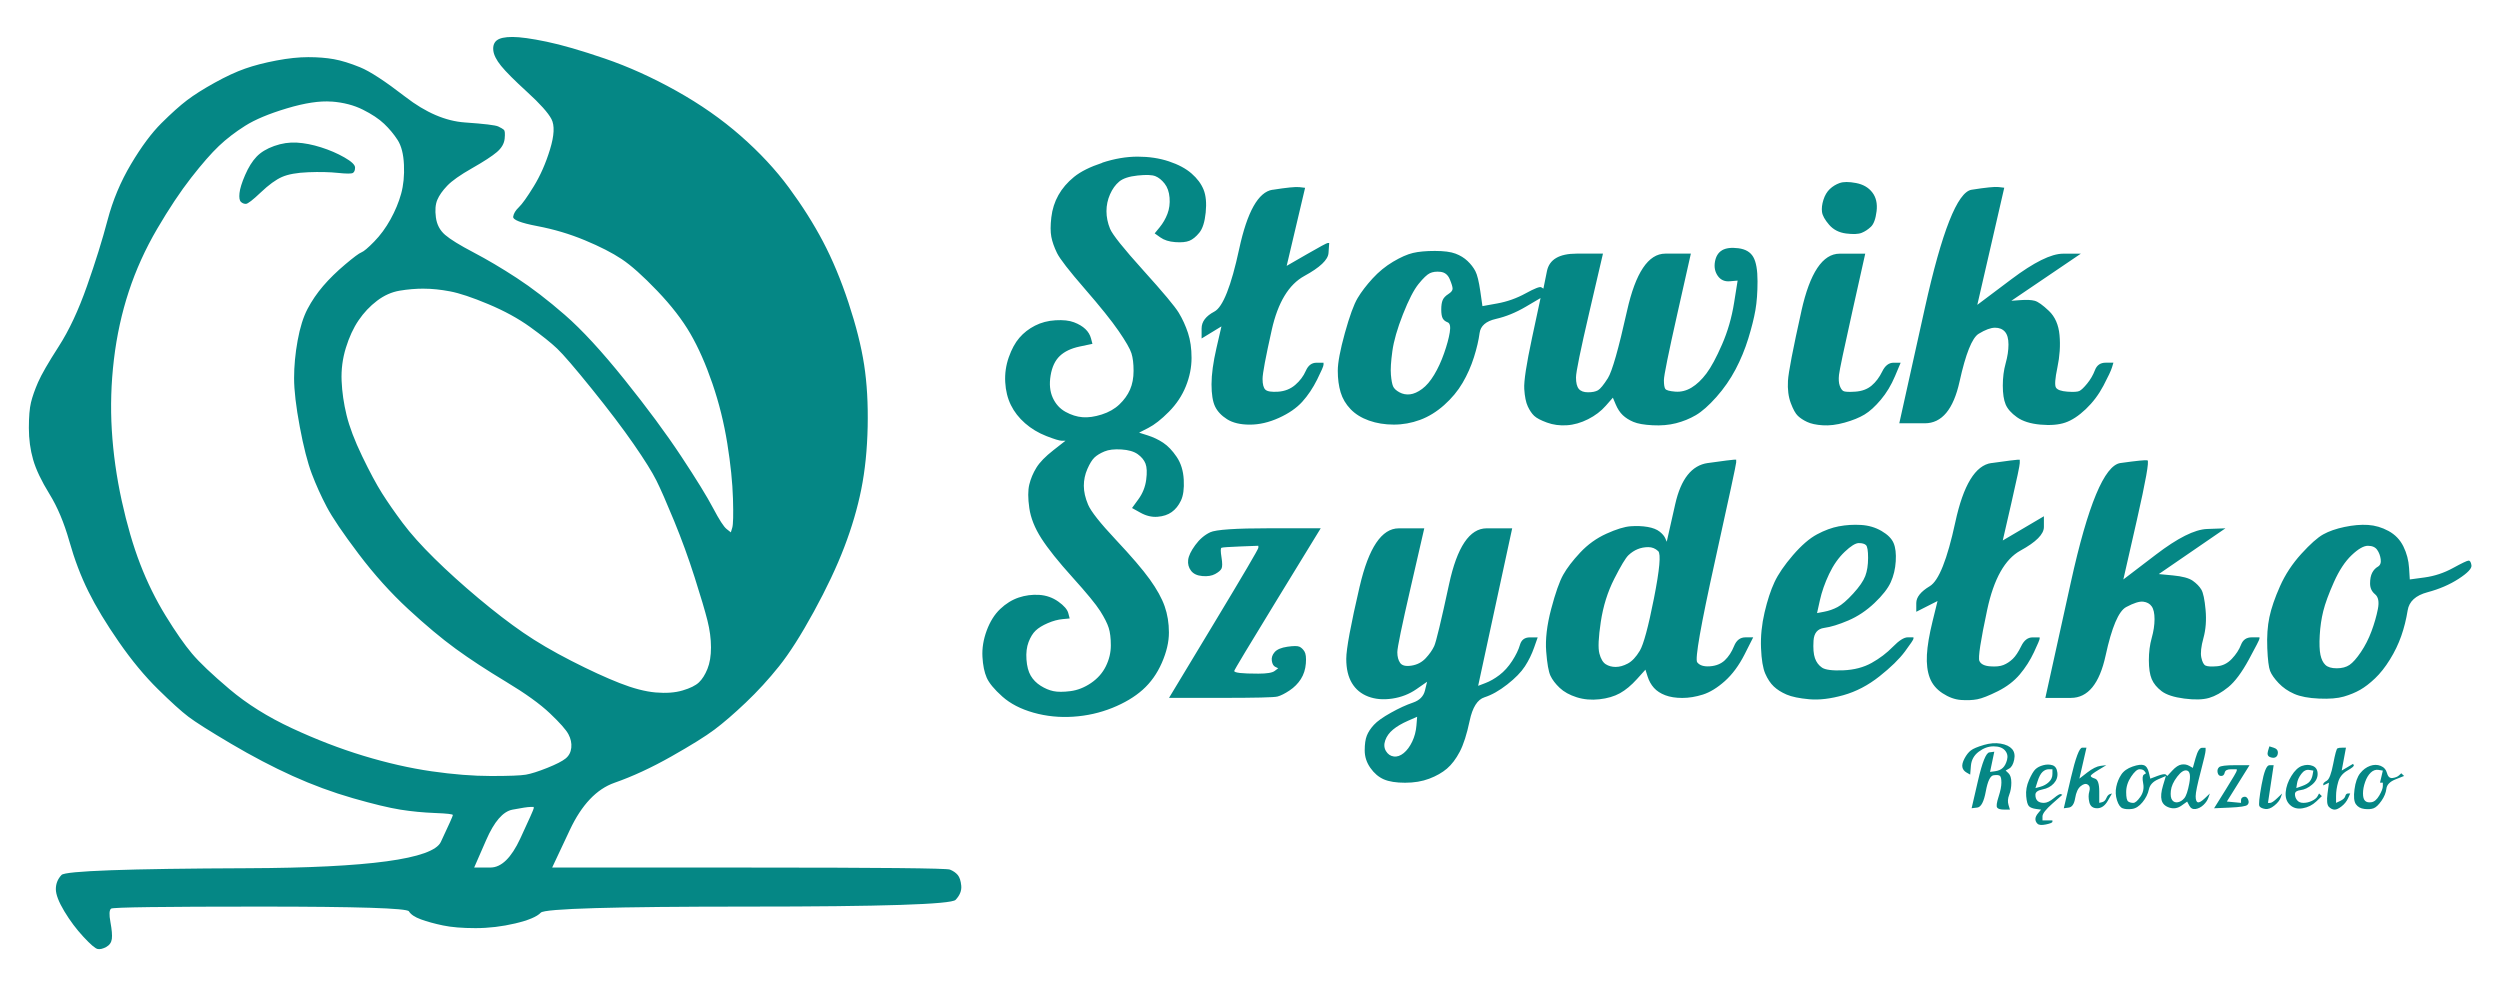 <svg xmlns="http://www.w3.org/2000/svg" id="Warstwa_1" data-name="Warstwa 1" viewBox="0 0 1375.83 543.13"><defs><style>      .cls-1 {        fill: #058785;        fill-rule: evenodd;        stroke-width: 0px;      }    </style></defs><g id="Layer-1-copy-copy"><path class="cls-1" d="M273.43,22.18c-1.56,1.23-2.21,3.09-1.95,5.56.26,2.47,1.69,5.31,4.29,8.52,2.6,3.21,7.41,8.03,14.44,14.45s11.45,11.36,13.27,14.82c1.82,3.46,1.56,9.01-.78,16.67-2.34,7.66-5.33,14.45-8.97,20.37-3.64,5.93-6.37,9.75-8.19,11.48-1.82,1.73-2.86,3.46-3.12,5.19-.26,1.73,4.16,3.46,13.27,5.19,9.1,1.73,17.82,4.32,26.14,7.78,8.32,3.46,15.09,6.91,20.29,10.37,5.2,3.46,11.71,9.26,19.51,17.41,7.8,8.15,13.92,16.05,18.34,23.71,4.43,7.66,8.46,16.79,12.1,27.41,3.64,10.62,6.37,21.61,8.19,32.97,1.82,11.36,2.86,21.48,3.12,30.38.26,8.89.13,14.2-.39,15.93-.26.87-.52,1.73-.78,2.59-.78-.62-1.56-1.23-2.34-1.85-1.56-1.23-4.03-5.06-7.42-11.48-3.38-6.42-9.24-15.93-17.56-28.52-8.33-12.59-18.73-26.67-31.22-42.23-12.49-15.56-23.41-27.41-32.78-35.56-9.36-8.15-18.21-14.94-26.53-20.37-8.32-5.43-16.26-10.12-23.8-14.08-7.54-3.95-12.75-7.16-15.61-9.63-2.86-2.47-4.55-5.68-5.07-9.63-.52-3.95-.26-7.16.78-9.63,1.04-2.47,2.86-5.06,5.46-7.78,2.6-2.72,7.15-5.93,13.66-9.63,6.5-3.7,11.06-6.67,13.66-8.89,2.6-2.22,4.03-4.69,4.29-7.41.26-2.72.13-4.32-.39-4.82-.52-.49-1.56-1.11-3.12-1.85-1.56-.74-7.67-1.48-18.34-2.22-10.67-.74-21.59-5.43-32.78-14.08-11.19-8.64-19.51-14.08-24.97-16.3-5.46-2.22-10.28-3.7-14.44-4.45-4.16-.74-8.84-1.11-14.05-1.11s-11.06.62-17.56,1.85c-6.5,1.23-12.23,2.72-17.17,4.45-4.94,1.73-10.54,4.32-16.78,7.78-6.24,3.46-11.32,6.67-15.22,9.63-3.9,2.96-8.58,7.16-14.05,12.59-5.46,5.43-11.06,12.96-16.78,22.59s-10.02,19.88-12.88,30.74c-2.86,10.87-6.63,22.97-11.32,36.3-4.68,13.34-9.88,24.45-15.61,33.34-5.72,8.89-9.49,15.43-11.32,19.63-1.82,4.19-3.12,7.9-3.9,11.11-.78,3.21-1.17,7.9-1.17,14.07s.78,11.98,2.34,17.41c1.56,5.43,4.55,11.73,8.97,18.89,4.42,7.16,8.06,15.8,10.93,25.93,2.86,10.12,6.37,19.39,10.54,27.78,4.16,8.4,9.76,17.66,16.78,27.78,7.02,10.12,14.18,18.77,21.46,25.93,7.28,7.16,12.88,12.23,16.78,15.19,3.9,2.96,11.71,7.9,23.41,14.82,11.71,6.91,23.02,12.84,33.95,17.78,10.93,4.94,21.98,9.01,33.17,12.23,11.19,3.21,19.9,5.31,26.14,6.3,6.24.99,12.62,1.6,19.12,1.85,6.5.24,9.75.62,9.75,1.11s-2.21,5.43-6.63,14.82c-4.42,9.39-39.8,14.2-106.13,14.45-66.33.25-100.54,1.48-102.62,3.71-2.08,2.22-3.12,4.82-3.12,7.78s1.56,7.04,4.68,12.23c3.12,5.18,6.63,9.87,10.54,14.07,3.9,4.2,6.5,6.42,7.8,6.67,1.3.24,2.86-.12,4.68-1.11,1.82-.99,2.86-2.47,3.12-4.45.26-1.98,0-5.06-.78-9.26-.78-4.2-.65-6.67.39-7.41,1.04-.74,28.35-1.11,81.94-1.11s80.9.87,81.94,2.6c1.04,1.73,3.25,3.21,6.63,4.44,3.38,1.23,7.41,2.35,12.1,3.33,4.68.99,10.67,1.48,17.95,1.48s14.57-.87,21.85-2.59c7.28-1.73,11.97-3.71,14.05-5.93,2.08-2.22,40.06-3.33,113.94-3.33s111.98-1.23,114.33-3.71c2.34-2.47,3.38-5.06,3.12-7.78-.26-2.71-.91-4.69-1.95-5.92-1.04-1.24-2.47-2.22-4.29-2.96-1.82-.74-38.76-1.11-110.82-1.11h-108.08c3.25-6.91,6.5-13.83,9.75-20.74,6.5-13.83,14.7-22.47,24.58-25.93,9.89-3.46,20.29-8.27,31.22-14.45s18.86-11.11,23.8-14.82c4.94-3.71,10.67-8.64,17.17-14.82,6.5-6.17,12.62-12.84,18.34-20,5.72-7.16,12.09-17.16,19.12-30.01,7.03-12.84,12.62-24.69,16.78-35.56,4.16-10.86,7.28-21.48,9.36-31.85,2.08-10.37,3.25-21.86,3.52-34.45.26-12.6-.39-23.95-1.95-34.08-1.56-10.13-4.42-21.48-8.58-34.08-4.16-12.59-8.85-23.83-14.05-33.71-5.2-9.88-11.45-19.76-18.73-29.63-7.28-9.88-16.13-19.39-26.54-28.52-10.4-9.14-22.24-17.41-35.5-24.82-13.27-7.41-26.4-13.33-39.41-17.78-13.01-4.45-23.67-7.53-32-9.26-8.32-1.73-14.57-2.59-18.73-2.59s-7.02.62-8.58,1.85ZM182.51,55.89c6.5.49,12.23,1.98,17.17,4.45,4.94,2.47,8.84,5.06,11.71,7.78,2.86,2.72,5.33,5.68,7.41,8.89,2.08,3.21,3.25,7.78,3.51,13.71.26,5.93-.26,11.24-1.56,15.93-1.3,4.69-3.25,9.38-5.85,14.08-2.6,4.69-5.59,8.77-8.97,12.22-3.38,3.46-5.72,5.43-7.02,5.93-1.3.49-4.29,2.72-8.97,6.67-4.68,3.95-8.71,7.9-12.1,11.85-3.38,3.95-6.24,8.15-8.58,12.59-2.34,4.45-4.16,10.25-5.46,17.41-1.3,7.16-1.95,14.07-1.95,20.74s1.04,15.56,3.12,26.67,4.29,19.75,6.63,25.93c2.34,6.17,5.07,12.22,8.19,18.15,3.12,5.92,8.97,14.57,17.56,25.93,8.58,11.36,17.69,21.48,27.31,30.37,9.62,8.89,18.34,16.18,26.14,21.86,7.8,5.68,17.04,11.73,27.7,18.15,10.67,6.42,18.73,12.22,24.19,17.41,5.46,5.19,8.84,9.01,10.15,11.48,1.3,2.47,1.82,4.94,1.56,7.41-.26,2.47-1.3,4.44-3.12,5.92-1.82,1.48-5.2,3.21-10.15,5.19-4.94,1.97-8.84,3.21-11.71,3.71-2.86.49-9.23.74-19.12.74s-20.81-.87-32.78-2.59c-11.97-1.73-24.45-4.57-37.46-8.52-13.01-3.95-26.14-9.01-39.41-15.19-13.27-6.17-24.71-13.34-34.34-21.48-9.63-8.15-16.52-14.69-20.68-19.63-4.16-4.94-8.97-11.85-14.44-20.74-5.46-8.89-10.15-18.4-14.05-28.52-3.9-10.13-7.28-21.73-10.15-34.82-2.86-13.09-4.68-26.06-5.46-38.89-.78-12.84-.39-25.81,1.17-38.9,1.56-13.09,4.29-25.56,8.19-37.41,3.9-11.85,9.1-23.34,15.61-34.45s12.75-20.5,18.73-28.15c5.98-7.66,11.06-13.46,15.22-17.41,4.16-3.95,8.97-7.66,14.44-11.11,5.46-3.46,13.14-6.67,23.02-9.63,9.88-2.96,18.08-4.2,24.58-3.7ZM150.91,80.34c-4.16,1.48-7.41,3.46-9.75,5.93-2.34,2.47-4.42,5.8-6.24,10-1.82,4.2-2.86,7.53-3.12,10-.26,2.47,0,4.07.78,4.82.78.74,1.69,1.11,2.73,1.11s3.77-2.1,8.19-6.3c4.42-4.2,8.32-7.04,11.71-8.52,3.38-1.48,8.19-2.35,14.44-2.59,6.24-.25,11.71-.12,16.39.37,4.68.49,7.41.49,8.19,0,.78-.49,1.17-1.48,1.17-2.96s-1.95-3.33-5.85-5.56-8.19-4.07-12.88-5.56c-4.68-1.48-9.1-2.35-13.27-2.59-4.16-.25-8.32.37-12.49,1.85ZM606.66,89.6c-6.76,2.22-11.96,4.82-15.6,7.78-3.64,2.96-6.5,6.3-8.58,10-2.08,3.7-3.38,7.78-3.9,12.22-.52,4.45-.52,8.03,0,10.74.52,2.72,1.56,5.68,3.12,8.89,1.56,3.21,6.64,9.75,15.22,19.63,8.58,9.88,14.83,17.66,18.73,23.34,3.9,5.68,6.24,9.75,7.02,12.22.78,2.47,1.17,5.68,1.17,9.63s-.65,7.41-1.95,10.37c-1.3,2.96-3.25,5.68-5.85,8.15-2.6,2.47-5.85,4.32-9.76,5.56-3.9,1.23-7.42,1.73-10.54,1.48-3.12-.25-6.24-1.24-9.36-2.96-3.12-1.73-5.46-4.32-7.03-7.78-1.56-3.46-1.95-7.53-1.17-12.23s2.47-8.27,5.07-10.74c2.6-2.47,6.24-4.2,10.93-5.19,2.34-.49,4.68-.99,7.02-1.48-.26-.99-.52-1.98-.78-2.97-.52-1.97-1.56-3.7-3.12-5.18-1.56-1.48-3.64-2.72-6.24-3.71-2.6-.99-5.98-1.36-10.15-1.11-4.16.24-7.94,1.23-11.32,2.96-3.38,1.73-6.24,3.95-8.58,6.67-2.34,2.71-4.29,6.3-5.85,10.74-1.56,4.44-2.21,9.01-1.95,13.71.26,4.69,1.3,8.89,3.12,12.59,1.82,3.71,4.42,7.04,7.8,10,3.38,2.96,7.28,5.31,11.7,7.04,4.42,1.73,7.28,2.59,8.58,2.59h1.95c-2.21,1.73-4.42,3.46-6.63,5.19-4.43,3.46-7.55,6.67-9.37,9.63s-3.12,6.05-3.9,9.26c-.78,3.21-.78,7.53,0,12.96.78,5.44,2.99,10.99,6.63,16.67s9.37,12.84,17.17,21.48c7.8,8.64,12.88,14.82,15.22,18.52,2.34,3.7,3.9,6.79,4.68,9.26.78,2.47,1.17,5.68,1.17,9.63s-.91,7.78-2.73,11.48-4.55,6.79-8.19,9.26c-3.64,2.47-7.42,3.95-11.32,4.45s-7.03.49-9.36,0c-2.34-.49-4.68-1.48-7.03-2.96-2.34-1.49-4.16-3.33-5.46-5.56-1.3-2.22-2.08-5.19-2.34-8.89-.26-3.7.13-6.91,1.17-9.63,1.04-2.71,2.34-4.82,3.9-6.3,1.56-1.48,3.77-2.84,6.63-4.07,2.86-1.24,5.59-1.98,8.19-2.22,1.3-.12,2.6-.25,3.9-.37-.26-.99-.52-1.98-.78-2.96-.52-1.97-2.34-4.08-5.46-6.3-3.13-2.22-6.64-3.46-10.54-3.71-3.9-.24-7.67.25-11.32,1.48-3.64,1.24-7.03,3.33-10.15,6.3-3.12,2.97-5.59,6.92-7.42,11.85-1.82,4.94-2.6,9.75-2.34,14.45.26,4.69,1.04,8.52,2.34,11.48,1.3,2.96,4.16,6.42,8.58,10.37,4.43,3.95,10.15,6.91,17.17,8.89,7.02,1.98,14.3,2.72,21.85,2.22,7.54-.49,14.69-2.1,21.46-4.82,6.76-2.72,12.36-6.05,16.78-10,4.43-3.95,7.94-8.89,10.54-14.82,2.6-5.92,3.9-11.48,3.9-16.67s-.78-10-2.34-14.45c-1.56-4.44-4.29-9.38-8.19-14.82-3.9-5.43-10.15-12.71-18.73-21.85-8.58-9.14-13.66-15.56-15.22-19.27-1.56-3.7-2.34-7.16-2.34-10.37s.65-6.3,1.95-9.26c1.3-2.96,2.6-5.06,3.9-6.3,1.3-1.23,3.12-2.35,5.46-3.33,2.34-.99,5.46-1.35,9.36-1.11,3.9.25,6.89,1.11,8.97,2.59,2.08,1.49,3.52,3.21,4.29,5.19s.91,4.94.39,8.89-1.95,7.53-4.29,10.74c-1.17,1.61-2.34,3.21-3.51,4.82,1.56.87,3.12,1.73,4.68,2.6,3.12,1.73,6.24,2.47,9.36,2.22,3.12-.24,5.73-1.11,7.8-2.59,2.08-1.48,3.77-3.58,5.07-6.3s1.82-6.55,1.56-11.48c-.26-4.94-1.56-9.14-3.9-12.59-2.34-3.46-4.81-6.05-7.42-7.78-2.6-1.73-5.46-3.08-8.58-4.07-1.56-.49-3.12-.99-4.68-1.48,1.69-.87,3.38-1.73,5.07-2.6,3.38-1.73,7.16-4.69,11.32-8.89,4.16-4.2,7.28-8.89,9.36-14.08,2.08-5.18,3.12-10.37,3.12-15.56s-.65-9.75-1.95-13.71c-1.3-3.95-2.99-7.66-5.07-11.11-2.08-3.46-8.59-11.24-19.51-23.34-10.92-12.1-17.04-19.76-18.34-22.97-1.3-3.21-1.95-6.42-1.95-9.63s.65-6.3,1.95-9.26c1.3-2.96,2.99-5.31,5.07-7.04,2.08-1.73,5.46-2.84,10.14-3.33,4.68-.49,7.94-.37,9.76.37,1.82.74,3.51,2.1,5.07,4.07,1.56,1.98,2.47,4.57,2.73,7.78.26,3.21-.13,6.17-1.17,8.89-1.04,2.72-2.47,5.19-4.29,7.41-.91,1.11-1.82,2.22-2.73,3.33,1.04.74,2.08,1.48,3.12,2.22,2.08,1.48,4.81,2.35,8.19,2.59,3.38.25,5.98,0,7.8-.74,1.82-.74,3.64-2.22,5.46-4.45,1.82-2.22,2.99-5.93,3.51-11.11.52-5.19.13-9.38-1.17-12.59-1.3-3.21-3.51-6.17-6.63-8.89-3.12-2.72-7.28-4.94-12.48-6.67-5.2-1.73-10.93-2.59-17.17-2.59s-12.75,1.11-19.51,3.33ZM1012.46,100.71c-2.08.74-3.9,1.85-5.46,3.33-1.56,1.48-2.73,3.46-3.51,5.93-.78,2.47-1.04,4.69-.78,6.67.26,1.98,1.56,4.32,3.9,7.04,2.34,2.72,5.46,4.32,9.36,4.82,3.9.49,6.76.37,8.58-.37,1.82-.74,3.51-1.85,5.07-3.33,1.56-1.48,2.6-4.32,3.12-8.52.52-4.2-.26-7.66-2.34-10.37-2.08-2.72-5.07-4.45-8.97-5.19-3.9-.74-6.89-.74-8.97,0ZM700.3,104.42c-7.8,1.23-13.92,12.1-18.34,32.6-4.42,20.5-8.97,31.98-13.65,34.45-4.68,2.47-7.03,5.55-7.03,9.26v5.55c1.82-1.11,3.64-2.22,5.46-3.33,1.82-1.11,3.64-2.22,5.46-3.33-.91,3.95-1.82,7.9-2.73,11.85-1.82,7.9-2.73,14.57-2.73,20s.65,9.51,1.95,12.23c1.3,2.71,3.51,5.06,6.63,7.03s7.28,2.96,12.49,2.96,10.53-1.23,15.99-3.7c5.46-2.47,9.76-5.44,12.88-8.89s5.85-7.53,8.19-12.22c2.34-4.69,3.51-7.41,3.51-8.15v-1.11h-3.9c-2.6,0-4.55,1.48-5.85,4.45-1.3,2.96-3.25,5.55-5.85,7.78-2.6,2.22-5.73,3.46-9.37,3.71-3.64.24-5.98-.13-7.02-1.11-1.04-.99-1.56-2.96-1.56-5.92s1.69-11.98,5.07-27.04c3.38-15.06,9.36-24.94,17.95-29.63,8.59-4.69,13.01-8.89,13.27-12.59.13-1.85.26-3.7.39-5.56h-.78c-.52,0-4.42,2.1-11.7,6.3-3.64,2.1-7.28,4.2-10.93,6.3,1.69-7.16,3.38-14.32,5.07-21.48,1.69-7.16,3.38-14.32,5.07-21.48-1.04-.12-2.08-.25-3.13-.37-2.08-.25-7.02.25-14.83,1.48ZM1085.04,104.42c-7.8,1.23-16.39,22.97-25.75,65.19-4.68,21.11-9.37,42.23-14.05,63.34h14.05c9.36,0,15.74-7.66,19.12-22.97,3.38-15.31,6.89-24.08,10.53-26.3,3.64-2.22,6.64-3.33,8.98-3.33s4.16.74,5.46,2.22c1.3,1.48,1.95,3.83,1.95,7.03s-.52,6.67-1.56,10.37c-1.04,3.71-1.56,7.78-1.56,12.23s.52,7.9,1.56,10.37c1.04,2.47,3.12,4.82,6.24,7.04,3.12,2.22,7.42,3.58,12.88,4.07,5.46.49,10.02.13,13.66-1.11,3.64-1.23,7.41-3.71,11.32-7.41,3.9-3.71,7.15-8.03,9.75-12.96,2.6-4.94,4.16-8.28,4.68-10,.26-.87.52-1.73.78-2.6h-4.29c-2.86,0-4.82,1.36-5.86,4.08-1.04,2.71-2.47,5.19-4.29,7.41-1.82,2.22-3.25,3.58-4.29,4.08-1.04.49-3.25.62-6.63.37-3.38-.25-5.46-.99-6.24-2.22-.78-1.24-.52-4.94.78-11.11,1.3-6.17,1.69-12.1,1.17-17.78-.52-5.68-2.47-10.13-5.85-13.34-3.38-3.21-5.98-5.06-7.8-5.56-1.82-.49-4.42-.62-7.8-.37-1.69.12-3.38.25-5.07.37,6.37-4.32,12.75-8.64,19.12-12.96,6.37-4.32,12.75-8.64,19.12-12.96h-9.76c-6.5,0-16,4.69-28.48,14.08-6.24,4.69-12.49,9.38-18.73,14.08,2.47-10.74,4.94-21.48,7.42-32.23,2.47-10.74,4.94-21.48,7.41-32.23-1.04-.12-2.08-.25-3.12-.37-2.08-.25-7.02.25-14.83,1.48ZM947.69,137.75c-2.08,1.23-3.38,3.33-3.9,6.3-.52,2.96,0,5.56,1.56,7.78,1.56,2.22,3.77,3.21,6.63,2.96,1.43-.12,2.86-.25,4.29-.37-.65,4.07-1.3,8.15-1.95,12.22-1.3,8.15-3.51,15.8-6.64,22.96-3.12,7.16-5.98,12.47-8.58,15.93-2.6,3.46-5.33,6.05-8.19,7.78-2.86,1.73-5.85,2.47-8.97,2.22-3.12-.25-4.94-.74-5.46-1.49-.52-.74-.78-2.34-.78-4.82s2.47-14.69,7.42-36.67c2.47-10.99,4.94-21.98,7.41-32.97h-14.05c-9.36,0-16.39,10.49-21.07,31.49-4.68,20.99-8.19,33.33-10.54,37.04s-4.16,5.92-5.46,6.67c-1.3.74-3.12,1.11-5.46,1.11s-4.03-.62-5.07-1.85c-1.04-1.23-1.56-3.33-1.56-6.3s2.47-15.06,7.42-36.3c2.47-10.62,4.94-21.24,7.42-31.86h-14.44c-9.63,0-15.09,3.21-16.39,9.63-.65,3.21-1.3,6.42-1.95,9.63-.39-.25-.78-.49-1.17-.74-.78-.49-3.64.62-8.58,3.33-4.94,2.72-10.14,4.57-15.61,5.56-2.73.49-5.46.99-8.19,1.48-.39-2.71-.78-5.43-1.17-8.15-.78-5.43-1.69-9.14-2.73-11.11-1.04-1.98-2.47-3.83-4.29-5.56-1.82-1.73-4.03-3.09-6.64-4.07-2.6-.99-6.37-1.48-11.32-1.48s-8.97.37-12.09,1.11c-3.12.74-6.76,2.35-10.93,4.82-4.16,2.47-7.93,5.56-11.32,9.26-3.38,3.7-6.12,7.28-8.19,10.74-2.08,3.46-4.42,9.88-7.03,19.26-2.6,9.39-3.9,16.3-3.9,20.75s.52,8.39,1.56,11.85c1.04,3.46,2.86,6.55,5.46,9.26,2.6,2.71,5.98,4.82,10.14,6.3,4.16,1.48,8.72,2.22,13.66,2.22s9.76-.86,14.44-2.59c4.68-1.73,9.1-4.44,13.27-8.15,4.16-3.71,7.55-7.78,10.15-12.23,2.6-4.44,4.68-9.14,6.24-14.07,1.56-4.94,2.6-9.38,3.12-13.34.52-3.95,3.51-6.54,8.97-7.78,5.46-1.24,10.93-3.46,16.39-6.67,2.73-1.6,5.46-3.21,8.19-4.82-1.56,7.28-3.12,14.57-4.68,21.86-3.12,14.57-4.55,23.95-4.29,28.15.26,4.2.91,7.41,1.95,9.63,1.04,2.22,2.21,3.95,3.51,5.18,1.3,1.24,3.64,2.47,7.03,3.71,3.38,1.24,7.02,1.73,10.93,1.48,3.9-.24,7.8-1.36,11.7-3.33,3.9-1.97,7.15-4.44,9.75-7.41,1.3-1.48,2.6-2.96,3.9-4.44.52,1.23,1.04,2.47,1.56,3.7,1.04,2.47,2.34,4.45,3.9,5.93,1.56,1.48,3.51,2.71,5.85,3.7,2.34.99,5.85,1.61,10.54,1.85,4.68.25,8.97-.12,12.87-1.11,3.9-.99,7.55-2.47,10.93-4.44,3.38-1.98,7.15-5.31,11.32-10,4.16-4.69,7.67-9.76,10.54-15.19,2.86-5.43,5.2-11.11,7.03-17.04,1.82-5.92,3.12-11.11,3.9-15.56.78-4.45,1.17-9.75,1.17-15.93s-.78-10.62-2.34-13.33c-1.56-2.72-4.29-4.32-8.19-4.82-3.9-.49-6.89-.12-8.98,1.11ZM991.39,171.09c-4.68,20.99-7.15,33.83-7.42,38.52-.26,4.69.26,8.77,1.56,12.23,1.3,3.46,2.6,5.8,3.9,7.03,1.3,1.24,2.99,2.35,5.07,3.33,2.08.99,4.94,1.61,8.58,1.85,3.64.25,7.67-.24,12.1-1.48,4.42-1.23,8.06-2.72,10.93-4.44,2.86-1.73,5.85-4.44,8.97-8.15,3.12-3.71,5.72-8.03,7.8-12.96,1.04-2.47,2.08-4.94,3.12-7.41h-3.9c-2.6,0-4.68,1.61-6.24,4.82-1.56,3.21-3.51,5.8-5.85,7.78-2.34,1.97-5.33,3.08-8.97,3.33-3.64.24-5.85.12-6.64-.37-.78-.49-1.43-1.48-1.95-2.96-.52-1.49-.65-3.46-.39-5.93.26-2.47,2.73-14.2,7.41-35.19,2.34-10.5,4.68-20.99,7.03-31.49h-14.05c-9.37,0-16.39,10.49-21.07,31.49ZM792.78,149.61c2.34.25,4.04,1.6,5.07,4.07,1.04,2.47,1.56,4.2,1.56,5.19s-.78,1.98-2.34,2.96c-1.56.99-2.6,2.1-3.12,3.33-.52,1.23-.78,2.97-.78,5.18s.26,3.83.78,4.82c.52.99,1.43,1.73,2.73,2.22,1.3.49,1.69,2.35,1.17,5.55-.52,3.21-1.56,7.04-3.12,11.48-1.56,4.45-3.38,8.4-5.46,11.85-2.08,3.46-4.29,6.05-6.63,7.78-2.34,1.73-4.55,2.72-6.64,2.97-2.08.24-4.03-.13-5.85-1.11-1.82-.99-2.99-2.1-3.51-3.33-.52-1.23-.91-3.33-1.17-6.3-.26-2.96,0-7.28.78-12.96.78-5.68,2.73-12.47,5.85-20.37,3.12-7.9,5.98-13.46,8.58-16.67,2.6-3.21,4.68-5.19,6.24-5.93,1.56-.74,3.52-.99,5.85-.74ZM233.24,158.87c4.42,0,9.23.49,14.44,1.48,5.2.99,12.23,3.33,21.07,7.04,8.84,3.71,16.52,7.9,23.02,12.59,6.5,4.69,11.45,8.64,14.83,11.85,3.38,3.21,9.75,10.62,19.12,22.22,9.36,11.61,17.04,21.73,23.02,30.38,5.98,8.64,10.15,15.31,12.49,20,2.34,4.69,5.59,12.1,9.75,22.22,4.16,10.12,7.94,20.5,11.32,31.11,3.38,10.62,5.73,18.52,7.03,23.71,1.3,5.18,1.95,10.12,1.95,14.81s-.65,8.64-1.95,11.85-2.86,5.68-4.68,7.41c-1.82,1.73-4.81,3.21-8.97,4.44-4.16,1.24-9.1,1.6-14.83,1.11-5.73-.49-12.36-2.22-19.9-5.19-7.54-2.96-16.39-7.03-26.53-12.22-10.14-5.19-18.99-10.37-26.53-15.56-7.54-5.18-15.74-11.48-24.58-18.89-8.84-7.41-16.91-14.69-24.19-21.86-7.28-7.16-13.14-13.7-17.56-19.63-4.42-5.92-8.19-11.36-11.32-16.3-3.12-4.94-6.76-11.73-10.93-20.37-4.16-8.64-7.02-16.18-8.58-22.59-1.56-6.42-2.47-12.72-2.73-18.89-.26-6.17.52-12.22,2.34-18.15,1.82-5.92,4.16-10.99,7.02-15.18,2.86-4.2,6.24-7.78,10.14-10.74,3.9-2.96,8.06-4.82,12.49-5.56,4.42-.74,8.84-1.11,13.27-1.11ZM939.89,254.81c-8.85,1.23-14.83,8.77-17.95,22.59-1.56,6.91-3.12,13.83-4.68,20.74-.26-.62-.52-1.24-.78-1.85-.52-1.23-1.56-2.47-3.12-3.71-1.56-1.23-3.77-2.1-6.63-2.59-2.86-.49-5.98-.62-9.37-.37-3.38.25-7.8,1.61-13.27,4.08-5.46,2.47-10.27,5.92-14.44,10.37-4.16,4.45-7.28,8.52-9.36,12.23-2.08,3.71-4.29,10-6.64,18.89-2.34,8.89-3.25,16.67-2.73,23.34.52,6.67,1.3,11.11,2.34,13.34,1.04,2.22,2.73,4.44,5.07,6.67,2.34,2.22,5.46,3.95,9.37,5.19,3.9,1.23,8.06,1.6,12.48,1.11,4.42-.49,8.19-1.6,11.32-3.33,3.12-1.73,6.24-4.32,9.36-7.78,1.56-1.73,3.13-3.46,4.68-5.19.39,1.24.78,2.47,1.17,3.71.78,2.47,1.95,4.57,3.51,6.3,1.56,1.73,3.64,3.08,6.24,4.07,2.6.99,5.73,1.48,9.36,1.48s7.42-.62,11.32-1.85c3.9-1.24,7.93-3.71,12.09-7.41,4.16-3.71,7.8-8.64,10.93-14.82,1.56-3.08,3.12-6.17,4.68-9.26h-4.29c-2.86,0-4.94,1.6-6.24,4.82-1.3,3.21-2.99,5.8-5.07,7.78-2.08,1.97-4.81,3.09-8.19,3.33-3.38.25-5.72-.49-7.03-2.22-1.3-1.73,1.95-20.25,9.76-55.56,7.8-35.31,11.7-53.46,11.7-54.45v-1.48h-1.17c-.78,0-5.59.62-14.44,1.85ZM1095.96,254.81c-8.85,1.23-15.48,12.1-19.9,32.6-4.43,20.49-9.1,32.22-14.05,35.19-4.94,2.96-7.42,6.05-7.42,9.26v4.82c1.95-.99,3.9-1.97,5.85-2.96,1.95-.99,3.9-1.97,5.85-2.96-.91,3.71-1.82,7.41-2.73,11.11-1.82,7.41-2.86,13.58-3.12,18.52-.26,4.94.26,9.14,1.56,12.59,1.3,3.46,3.64,6.3,7.02,8.52,3.38,2.22,6.76,3.46,10.15,3.71,3.38.24,6.37.12,8.97-.37,2.6-.49,6.37-1.97,11.32-4.44,4.94-2.47,8.97-5.56,12.1-9.26,3.12-3.7,5.72-7.78,7.8-12.22,2.08-4.44,3.12-6.92,3.12-7.41v-.74h-3.9c-2.6,0-4.68,1.6-6.24,4.82-1.56,3.21-3.12,5.55-4.68,7.04-1.56,1.48-3.25,2.59-5.07,3.33-1.82.74-4.29.99-7.41.74-3.13-.24-5.07-1.23-5.86-2.96-.78-1.73.65-11.11,4.29-28.15,3.64-17.04,9.76-27.9,18.34-32.6,8.58-4.69,12.87-9.01,12.87-12.96v-5.92c-3.77,2.22-7.54,4.44-11.32,6.67-3.77,2.22-7.54,4.44-11.32,6.66,1.56-6.79,3.12-13.58,4.68-20.37,3.12-13.58,4.68-20.99,4.68-22.22v-1.85h-1.17c-.78,0-5.59.62-14.44,1.85ZM1166.98,254.81c-8.85,1.23-17.95,23.09-27.31,65.56-4.68,21.24-9.37,42.48-14.05,63.71h14.05c9.36,0,15.74-7.78,19.12-23.33,3.38-15.56,7.15-24.45,11.32-26.67,4.16-2.22,7.28-3.21,9.36-2.96,2.08.24,3.64,1.11,4.68,2.59,1.04,1.48,1.56,3.83,1.56,7.04s-.52,6.67-1.56,10.37c-1.04,3.7-1.56,7.78-1.56,12.22s.52,7.9,1.56,10.37c1.04,2.47,2.86,4.69,5.46,6.67,2.6,1.97,6.76,3.33,12.48,4.07,5.73.74,10.28.62,13.66-.37,3.38-.99,6.89-2.96,10.54-5.92,3.64-2.96,7.42-8.03,11.32-15.19,3.9-7.16,5.85-10.99,5.85-11.48v-.74h-4.29c-2.86,0-4.82,1.36-5.86,4.07-1.04,2.72-2.73,5.31-5.07,7.78-2.34,2.47-5.07,3.83-8.19,4.07-3.12.25-5.2.12-6.25-.37-1.04-.49-1.82-1.98-2.34-4.44-.52-2.47-.13-6.05,1.17-10.74,1.3-4.69,1.69-9.88,1.17-15.56-.52-5.68-1.3-9.38-2.34-11.11-1.04-1.73-2.6-3.33-4.68-4.82-2.08-1.48-5.73-2.47-10.93-2.96-2.6-.25-5.2-.49-7.8-.74,6.12-4.2,12.23-8.39,18.34-12.59,6.11-4.2,12.23-8.4,18.34-12.59-3.38.12-6.76.24-10.14.37-6.76.25-16.13,4.94-28.09,14.08-5.98,4.57-11.97,9.14-17.95,13.7,2.47-10.86,4.94-21.73,7.42-32.6,4.94-21.73,6.89-32.72,5.85-32.97-1.04-.24-5.98.25-14.83,1.49ZM1012.07,289.62c-3.9.74-7.94,2.22-12.1,4.45-4.16,2.22-8.58,6.05-13.27,11.48-4.68,5.44-8.06,10.37-10.14,14.82-2.08,4.45-3.9,10-5.46,16.67-1.56,6.67-2.21,13.21-1.95,19.63.26,6.42,1.04,11.11,2.34,14.08,1.3,2.96,2.86,5.31,4.68,7.03,1.82,1.73,4.16,3.21,7.02,4.45,2.86,1.23,7.03,2.1,12.49,2.59,5.46.49,11.7-.25,18.73-2.22,7.03-1.97,13.66-5.43,19.9-10.37,6.24-4.94,10.93-9.51,14.05-13.71,3.12-4.2,4.68-6.55,4.68-7.04v-.74h-3.12c-2.08,0-4.81,1.73-8.19,5.19-3.38,3.46-7.28,6.42-11.7,8.89-4.42,2.47-9.63,3.83-15.61,4.08-5.98.24-9.88-.25-11.7-1.48-1.82-1.24-3.12-2.97-3.9-5.19-.78-2.22-1.04-5.44-.78-9.63.26-4.2,2.21-6.55,5.85-7.04s8.06-1.85,13.26-4.07c5.2-2.22,10.02-5.44,14.44-9.63,4.42-4.19,7.41-8.02,8.97-11.48,1.56-3.46,2.47-7.28,2.73-11.48.26-4.19-.13-7.53-1.17-10-1.04-2.47-3.25-4.69-6.63-6.67-3.38-1.97-7.15-3.09-11.32-3.33-4.16-.25-8.19,0-12.09.74ZM1290.28,289.99c-4.68.99-8.58,2.35-11.7,4.08-3.12,1.73-7.15,5.31-12.1,10.74-4.94,5.43-8.84,11.36-11.7,17.78-2.86,6.42-4.81,12.1-5.85,17.04-1.04,4.94-1.43,10.62-1.17,17.04.26,6.42.78,10.62,1.56,12.6.78,1.97,2.34,4.19,4.68,6.66,2.34,2.47,5.2,4.45,8.58,5.93,3.38,1.48,7.94,2.35,13.66,2.59,5.72.25,10.27-.12,13.66-1.11,3.38-.99,6.37-2.22,8.97-3.71s5.33-3.58,8.19-6.3c2.86-2.72,5.59-6.17,8.19-10.37,2.6-4.19,4.68-8.52,6.24-12.96,1.56-4.44,2.73-9.14,3.52-14.07.78-4.94,4.42-8.27,10.92-10,6.5-1.73,12.23-4.2,17.17-7.41,4.94-3.21,7.28-5.68,7.02-7.41-.26-1.73-.78-2.59-1.56-2.59s-3.64,1.36-8.58,4.07c-4.95,2.72-10.15,4.44-15.61,5.19-2.73.37-5.46.74-8.19,1.11-.13-2.1-.26-4.19-.39-6.3-.26-4.2-1.3-8.15-3.12-11.85-1.82-3.7-4.55-6.54-8.19-8.52s-7.42-3.09-11.32-3.33c-3.9-.25-8.19.12-12.88,1.11ZM665.97,292.95c-3.12,1.48-5.85,3.83-8.19,7.04-2.34,3.21-3.64,5.92-3.9,8.15-.26,2.22.26,4.2,1.56,5.92,1.3,1.73,3.38,2.72,6.24,2.96,2.86.25,5.2-.12,7.03-1.11,1.82-.99,2.99-1.97,3.51-2.96.52-.99.52-3.08,0-6.3-.52-3.21-.52-4.94,0-5.19.52-.25,4.03-.49,10.54-.74,3.25-.12,6.5-.24,9.75-.37v1.11c0,.74-8.19,14.69-24.58,41.85-8.19,13.58-16.39,27.16-24.58,40.75h28.48c18.99,0,29.39-.24,31.21-.74,1.82-.49,4.03-1.6,6.63-3.33,2.6-1.73,4.68-3.83,6.25-6.3,1.56-2.47,2.47-5.31,2.73-8.52.26-3.21,0-5.43-.78-6.67-.78-1.23-1.69-2.1-2.73-2.59-1.04-.49-3.25-.49-6.63,0-3.38.49-5.72,1.48-7.02,2.96-1.3,1.48-1.82,3.08-1.56,4.82.26,1.73.91,2.84,1.95,3.33.52.24,1.04.49,1.56.74-.65.49-1.3.99-1.95,1.49-1.3.99-4.29,1.48-8.98,1.48s-8.06-.13-10.14-.37c-2.08-.25-3.13-.62-3.13-1.11s7.94-13.71,23.8-39.64c7.94-12.96,15.87-25.93,23.8-38.89h-28.09c-18.73,0-29.66.74-32.78,2.22ZM748.3,322.59c-4.94,21.24-7.41,34.57-7.41,40.01s1.04,9.87,3.12,13.33c2.08,3.46,5.07,5.93,8.97,7.41,3.9,1.48,8.33,1.85,13.27,1.11,4.94-.74,9.36-2.47,13.27-5.19,1.95-1.35,3.9-2.71,5.85-4.07-.39,1.6-.78,3.21-1.17,4.82-.78,3.21-2.99,5.43-6.63,6.67-3.64,1.23-7.67,3.08-12.09,5.55-4.43,2.47-7.55,4.69-9.37,6.67-1.82,1.98-3.12,3.95-3.9,5.93-.78,1.97-1.17,4.69-1.17,8.15s1.04,6.67,3.13,9.63c2.08,2.96,4.55,5.06,7.41,6.3,2.86,1.24,6.76,1.85,11.7,1.85s9.37-.74,13.27-2.22c3.9-1.48,7.15-3.33,9.76-5.55,2.6-2.22,4.94-5.31,7.02-9.26,2.08-3.95,3.9-9.63,5.46-17.04,1.56-7.41,4.29-11.73,8.19-12.96,3.9-1.24,8.06-3.58,12.49-7.04,4.42-3.46,7.67-6.79,9.75-10,2.08-3.21,3.77-6.67,5.07-10.37.65-1.85,1.3-3.7,1.95-5.55h-4.29c-2.86,0-4.68,1.36-5.46,4.07-.78,2.72-2.21,5.68-4.29,8.89-2.08,3.21-4.43,5.8-7.03,7.78s-5.2,3.46-7.8,4.44c-1.3.49-2.6.99-3.9,1.49,3.12-14.45,6.24-28.9,9.36-43.34,3.12-14.45,6.25-28.89,9.37-43.34h-14.05c-9.37,0-16.26,10.25-20.68,30.74s-7.15,31.85-8.19,34.08c-1.04,2.22-2.6,4.44-4.68,6.67-2.08,2.22-4.68,3.58-7.8,4.07-3.12.49-5.2,0-6.25-1.48-1.04-1.48-1.56-3.46-1.56-5.92s2.47-14.45,7.42-35.93c2.47-10.74,4.94-21.48,7.41-32.22h-14.05c-9.36,0-16.52,10.62-21.46,31.85ZM1023,298.88c1.82,0,3.12.37,3.9,1.11.78.74,1.17,3.08,1.17,7.04s-.52,7.28-1.56,10c-1.04,2.72-3.25,5.93-6.64,9.63-3.38,3.7-6.24,6.17-8.58,7.41-2.34,1.24-4.81,2.1-7.41,2.59-1.3.25-2.6.49-3.9.74.52-2.35,1.04-4.69,1.56-7.04,1.04-4.69,2.73-9.51,5.07-14.45,2.34-4.94,5.2-9.01,8.58-12.22,3.38-3.21,5.98-4.82,7.8-4.82ZM1303.16,300.37c2.34,0,4.03.74,5.07,2.22,1.04,1.48,1.69,3.21,1.95,5.19.26,1.97-.26,3.33-1.56,4.08-1.3.74-2.34,1.85-3.12,3.33-.78,1.48-1.17,3.46-1.17,5.92s.91,4.44,2.73,5.92,2.34,4.2,1.56,8.15c-.78,3.95-1.95,8.03-3.52,12.23-1.56,4.2-3.51,8.03-5.85,11.48-2.34,3.46-4.42,5.8-6.24,7.04-1.82,1.23-4.16,1.85-7.03,1.85s-4.94-.62-6.24-1.85c-1.3-1.24-2.21-3.09-2.73-5.56-.52-2.47-.65-6.05-.39-10.74.26-4.69.91-9.14,1.95-13.34,1.04-4.2,2.99-9.51,5.85-15.93,2.86-6.42,6.11-11.36,9.75-14.82,3.64-3.46,6.64-5.18,8.98-5.18ZM907.11,301.1c2.08,0,3.9.74,5.46,2.22,1.56,1.48.78,10.12-2.34,25.93-3.12,15.8-5.73,25.43-7.8,28.89-2.08,3.46-4.29,5.8-6.63,7.04-2.34,1.24-4.55,1.85-6.64,1.85s-3.9-.49-5.46-1.48c-1.56-.99-2.73-2.96-3.51-5.93-.78-2.96-.52-8.77.78-17.41,1.3-8.64,3.77-16.54,7.42-23.7,3.64-7.16,6.24-11.48,7.8-12.97,1.56-1.48,3.25-2.59,5.07-3.33,1.82-.74,3.77-1.11,5.85-1.11ZM779.9,394.45c-.13,1.6-.26,3.21-.39,4.82-.26,3.21-1.04,6.17-2.34,8.89-1.3,2.71-2.86,4.82-4.68,6.3-1.82,1.48-3.64,2.1-5.46,1.85-1.82-.25-3.25-1.24-4.29-2.96-1.04-1.73-1.17-3.71-.39-5.93.78-2.22,2.21-4.2,4.29-5.92,2.08-1.73,4.81-3.33,8.19-4.82,1.69-.74,3.38-1.48,5.07-2.22ZM1091.67,410.01c-3.38.99-5.72,1.97-7.02,2.96-1.3.99-2.47,2.47-3.51,4.44-1.04,1.97-1.43,3.58-1.17,4.82.26,1.24,1.04,2.22,2.34,2.96.65.37,1.3.74,1.95,1.11.13-1.61.26-3.21.39-4.82.26-3.21,1.69-5.81,4.29-7.78,2.6-1.97,5.34-2.96,8.19-2.96s4.94.74,6.25,2.22c1.3,1.48,1.69,3.21,1.17,5.19-.52,1.97-1.3,3.46-2.34,4.44-1.04.99-2.47,1.6-4.29,1.85-.91.12-1.82.24-2.73.37.39-1.85.78-3.71,1.17-5.56.39-1.85.78-3.71,1.17-5.56-.91.13-1.82.25-2.73.37-1.82.25-3.9,5.43-6.24,15.56-1.17,5.06-2.34,10.12-3.51,15.18,1.04-.12,2.08-.24,3.12-.37,2.08-.25,3.64-3.21,4.68-8.89,1.04-5.68,2.47-8.64,4.29-8.89,1.82-.24,2.99-.12,3.52.37.52.49.78,1.73.78,3.71s-.52,4.57-1.56,7.78c-1.04,3.21-1.3,5.19-.78,5.93.52.74,1.82,1.11,3.9,1.11h3.13c-.26-.87-.52-1.73-.78-2.6-.52-1.73-.39-3.58.39-5.55.78-1.98,1.17-4.2,1.17-6.67s-.52-4.2-1.56-5.19c-.52-.49-1.04-.99-1.56-1.48.65-.37,1.3-.74,1.95-1.11,1.3-.74,2.21-2.35,2.73-4.82.52-2.47.13-4.45-1.17-5.93-1.3-1.48-3.38-2.47-6.24-2.96-2.86-.49-5.98-.24-9.37.74ZM1248.14,413.34c-.52,1.73-.13,2.84,1.17,3.33,1.3.49,2.34.49,3.12,0,.78-.5,1.17-1.36,1.17-2.6s-.78-2.1-2.34-2.59c-.78-.25-1.56-.49-2.34-.74-.26.87-.52,1.73-.78,2.6ZM1139.67,428.15c-1.3,5.56-2.6,11.12-3.9,16.67l2.73-.37c1.82-.25,2.99-1.98,3.52-5.19.52-3.21,1.56-5.44,3.12-6.67,1.56-1.24,2.86-1.48,3.9-.74,1.04.74,1.3,1.97.78,3.71-.52,1.73-.52,3.71,0,5.92.52,2.22,1.95,3.33,4.29,3.33s4.29-1.36,5.85-4.07c.78-1.36,1.56-2.72,2.34-4.08-.39.13-.78.25-1.17.37-.78.25-1.43.99-1.95,2.22-.52,1.23-1.3,1.97-2.34,2.22-.52.13-1.04.25-1.56.37v-6.3c0-4.2-.78-6.55-2.34-7.04-1.56-.49-2.34-.99-2.34-1.48s1.43-1.6,4.29-3.33c1.43-.87,2.86-1.73,4.29-2.59-1.04.12-2.08.24-3.12.37-2.08.24-4.55,1.48-7.42,3.7-1.43,1.11-2.86,2.22-4.29,3.33.65-2.84,1.3-5.68,1.95-8.52.65-2.84,1.3-5.68,1.95-8.52h-2.34c-1.56,0-3.64,5.55-6.24,16.66ZM1208.34,417.04c-.52,1.85-1.04,3.71-1.56,5.56-.65-.37-1.3-.74-1.95-1.11-1.3-.74-2.73-.99-4.29-.74-1.56.25-3.25,1.36-5.07,3.33-.91.99-1.82,1.97-2.73,2.96-.26-.24-.52-.49-.78-.74-.52-.49-2.08-.25-4.68.74-1.3.49-2.6.99-3.9,1.48-.26-1.11-.52-2.22-.78-3.33-.52-2.22-1.43-3.58-2.73-4.07-1.3-.49-3.38-.25-6.24.74-2.86.99-4.94,2.47-6.24,4.45-1.3,1.97-2.21,4.19-2.73,6.67-.52,2.47-.39,4.94.39,7.41.78,2.47,1.82,3.95,3.12,4.44,1.3.49,2.99.62,5.07.37,2.08-.24,4.03-1.48,5.85-3.71,1.82-2.22,2.99-4.57,3.51-7.03.52-2.47,2.21-4.32,5.07-5.56,1.43-.62,2.86-1.24,4.29-1.85-.52,1.73-1.04,3.46-1.56,5.19-1.04,3.46-1.3,6.17-.78,8.15.52,1.97,1.95,3.33,4.29,4.08,2.34.74,4.55.37,6.64-1.11,1.04-.74,2.08-1.48,3.12-2.22.39.74.78,1.48,1.17,2.22.78,1.48,1.95,2.1,3.51,1.85,1.56-.24,2.99-.99,4.29-2.22,1.3-1.23,2.21-2.59,2.73-4.07.26-.74.52-1.48.78-2.22-.91.87-1.82,1.73-2.73,2.6-1.82,1.73-3.12,2.47-3.9,2.22-.78-.24-1.17-1.36-1.17-3.33s.91-6.42,2.73-13.33c1.82-6.92,2.73-10.87,2.73-11.85v-1.48h-1.95c-1.3,0-2.47,1.85-3.52,5.55ZM1286.38,411.86c-.52.25-1.3,3.09-2.34,8.52-1.04,5.44-2.21,8.52-3.51,9.26-1.3.74-1.95,1.35-1.95,1.85v.74c.52-.25,1.04-.49,1.56-.74.52-.24,1.04-.49,1.56-.74-.26,1.97-.52,3.95-.78,5.92-.52,3.95-.26,6.42.78,7.41,1.04.99,2.08,1.48,3.12,1.48s2.34-.62,3.9-1.85c1.56-1.24,2.73-2.72,3.52-4.44.39-.87.78-1.73,1.17-2.6h-1.17c-.78,0-1.3.49-1.56,1.48-.26.99-1.17,1.85-2.73,2.6-.78.37-1.56.74-2.34,1.11v-3.71c0-2.47.39-5.06,1.17-7.78.78-2.72,2.47-4.82,5.07-6.3,2.6-1.48,3.77-2.47,3.51-2.96-.13-.25-.26-.49-.39-.74-1.04.62-2.08,1.24-3.12,1.85-1.04.62-2.08,1.24-3.13,1.85.39-2.1.78-4.2,1.17-6.3.39-2.1.78-4.2,1.17-6.3h-1.95c-1.3,0-2.21.12-2.73.37ZM1124.45,421.12c-1.82.49-3.25,1.23-4.29,2.22-1.04.99-2.21,2.97-3.52,5.93-1.3,2.96-1.82,5.92-1.56,8.89.26,2.97.78,4.82,1.56,5.56.78.74,2.08,1.24,3.9,1.48.91.12,1.82.25,2.73.37-.52.62-1.04,1.23-1.56,1.85-1.04,1.23-1.56,2.35-1.56,3.33s.39,1.85,1.17,2.59c.78.74,2.34.87,4.68.37,2.34-.49,3.51-.99,3.51-1.48v-.74h-5.46v-2.22c0-1.49,1.82-3.83,5.46-7.04,1.82-1.6,3.64-3.21,5.46-4.82-.26-.12-.52-.25-.78-.37-.52-.24-1.82.49-3.9,2.22-2.08,1.73-3.9,2.59-5.46,2.59s-2.73-.37-3.51-1.11c-.78-.74-1.17-1.85-1.17-3.33s1.3-2.47,3.9-2.96,4.68-1.61,6.24-3.33c1.56-1.73,2.21-3.71,1.95-5.93-.26-2.22-1.17-3.58-2.73-4.07-1.56-.49-3.25-.49-5.07,0ZM1266.87,421.49c-2.08.74-4.04,2.59-5.86,5.55-1.82,2.96-2.86,5.93-3.12,8.89-.26,2.96.52,5.31,2.34,7.03,1.82,1.73,4.16,2.35,7.03,1.85,2.86-.49,5.33-1.73,7.41-3.7,1.04-.99,2.08-1.98,3.13-2.97-.26-.24-.52-.49-.78-.74-.26-.25-.52-.49-.78-.74-.26.49-.52.99-.78,1.48-.52.99-1.56,1.85-3.12,2.6-1.56.74-3.13,1.11-4.68,1.11s-2.73-.49-3.51-1.48c-.78-.99-1.17-2.1-1.17-3.33s1.04-1.97,3.12-2.22c2.08-.24,4.16-1.23,6.25-2.96,2.08-1.73,3.12-3.71,3.12-5.92s-.91-3.71-2.73-4.44c-1.82-.74-3.77-.74-5.85,0ZM1304.33,421.49c-2.08.74-3.9,2.1-5.46,4.07-1.56,1.97-2.6,4.94-3.12,8.89-.52,3.95-.26,6.67.78,8.15,1.04,1.48,2.6,2.35,4.68,2.59,2.08.25,3.77.12,5.07-.37,1.3-.49,2.73-1.85,4.29-4.07,1.56-2.22,2.47-4.45,2.73-6.67.26-2.22,1.95-3.95,5.07-5.19,1.56-.62,3.12-1.24,4.68-1.85-.26-.24-.52-.49-.78-.74-.26-.25-.52-.49-.78-.74-.39.37-.78.74-1.17,1.11-.78.74-1.95,1.24-3.51,1.48-1.56.25-2.6-.62-3.13-2.59-.52-1.97-1.69-3.33-3.51-4.07-1.82-.74-3.77-.74-5.85,0ZM1221.21,422.23c-.78.74-1.04,1.73-.78,2.96.26,1.24.91,1.85,1.95,1.85s1.69-.62,1.95-1.85c.26-1.23,1.43-1.85,3.51-1.85h3.13v.74c0,.49-2.08,4.07-6.25,10.74-2.08,3.33-4.16,6.67-6.24,10,2.86-.12,5.73-.24,8.58-.37,5.73-.25,8.97-.74,9.76-1.49.78-.74.91-1.73.39-2.96-.52-1.23-1.3-1.73-2.34-1.48-1.04.25-1.56.87-1.56,1.85v1.48c-1.3-.12-2.6-.24-3.9-.37-1.3-.12-2.6-.24-3.9-.37,2.08-3.33,4.16-6.67,6.24-10,2.08-3.33,4.16-6.67,6.24-10h-7.8c-5.2,0-8.19.37-8.97,1.11ZM1244.63,431.86c-1.3,7.16-1.69,11.11-1.17,11.85.52.74,1.56,1.24,3.12,1.48,1.56.25,3.25-.37,5.07-1.85s2.99-2.96,3.51-4.44c.26-.74.52-1.48.78-2.22-.91.87-1.82,1.73-2.73,2.6-1.82,1.73-3.12,2.59-3.9,2.59h-1.17c.52-3.46,1.04-6.91,1.56-10.37.52-3.46,1.04-6.91,1.56-10.37h-2.34c-1.56,0-2.99,3.58-4.29,10.74ZM1127.57,423.34h1.95v2.6c0,1.73-.65,3.21-1.95,4.44-1.3,1.24-2.86,2.1-4.68,2.6-.91.24-1.82.49-2.73.74.39-1.23.78-2.47,1.17-3.71.78-2.47,1.69-4.19,2.73-5.18,1.04-.99,2.21-1.49,3.51-1.49ZM1177.51,423.34c1.3,0,2.21.37,2.73,1.11.26.37.52.74.78,1.11-.39.25-.78.49-1.17.74-.78.49-.91,2.1-.39,4.82.52,2.71,0,5.18-1.56,7.41-1.56,2.22-2.86,3.33-3.9,3.33s-1.95-.24-2.73-.74-1.17-2.22-1.17-5.19.91-5.8,2.73-8.52,3.38-4.08,4.68-4.08ZM1203.66,424.08c1.56.49,1.95,2.84,1.17,7.04-.78,4.19-1.69,6.91-2.73,8.15-1.04,1.23-2.21,1.97-3.51,2.22-1.3.25-2.34-.12-3.12-1.11-.78-.99-1.04-2.72-.78-5.19.26-2.47,1.43-5.06,3.51-7.78,2.08-2.72,3.9-3.83,5.46-3.33ZM1270.77,423.71c.78.12,1.56.25,2.34.37-.13.74-.26,1.48-.39,2.22-.26,1.48-.78,2.71-1.56,3.7-.78.99-2.21,1.85-4.29,2.6-1.04.37-2.08.74-3.13,1.11.13-.87.26-1.73.39-2.59.26-1.73,1.04-3.46,2.34-5.19,1.3-1.73,2.73-2.47,4.29-2.22ZM1309.01,423.71c.78.12,1.56.25,2.34.37-.26,1.11-.52,2.22-.78,3.33-.26,1.11-.52,2.22-.78,3.33h1.56v1.85c0,1.23-.65,2.96-1.95,5.19-1.3,2.22-2.73,3.46-4.29,3.7-1.56.25-2.73,0-3.51-.74-.78-.74-1.17-2.1-1.17-4.08s.39-4.07,1.17-6.3,1.82-3.95,3.12-5.19c1.3-1.23,2.73-1.73,4.29-1.48ZM291.77,444.09h1.95v.74c0,.49-2.47,6.05-7.41,16.67-4.94,10.62-10.41,15.93-16.39,15.93h-8.97c2.21-5.06,4.42-10.12,6.63-15.18,4.42-10.13,9.23-15.68,14.44-16.67,5.2-.99,8.45-1.48,9.76-1.48Z"></path></g></svg>